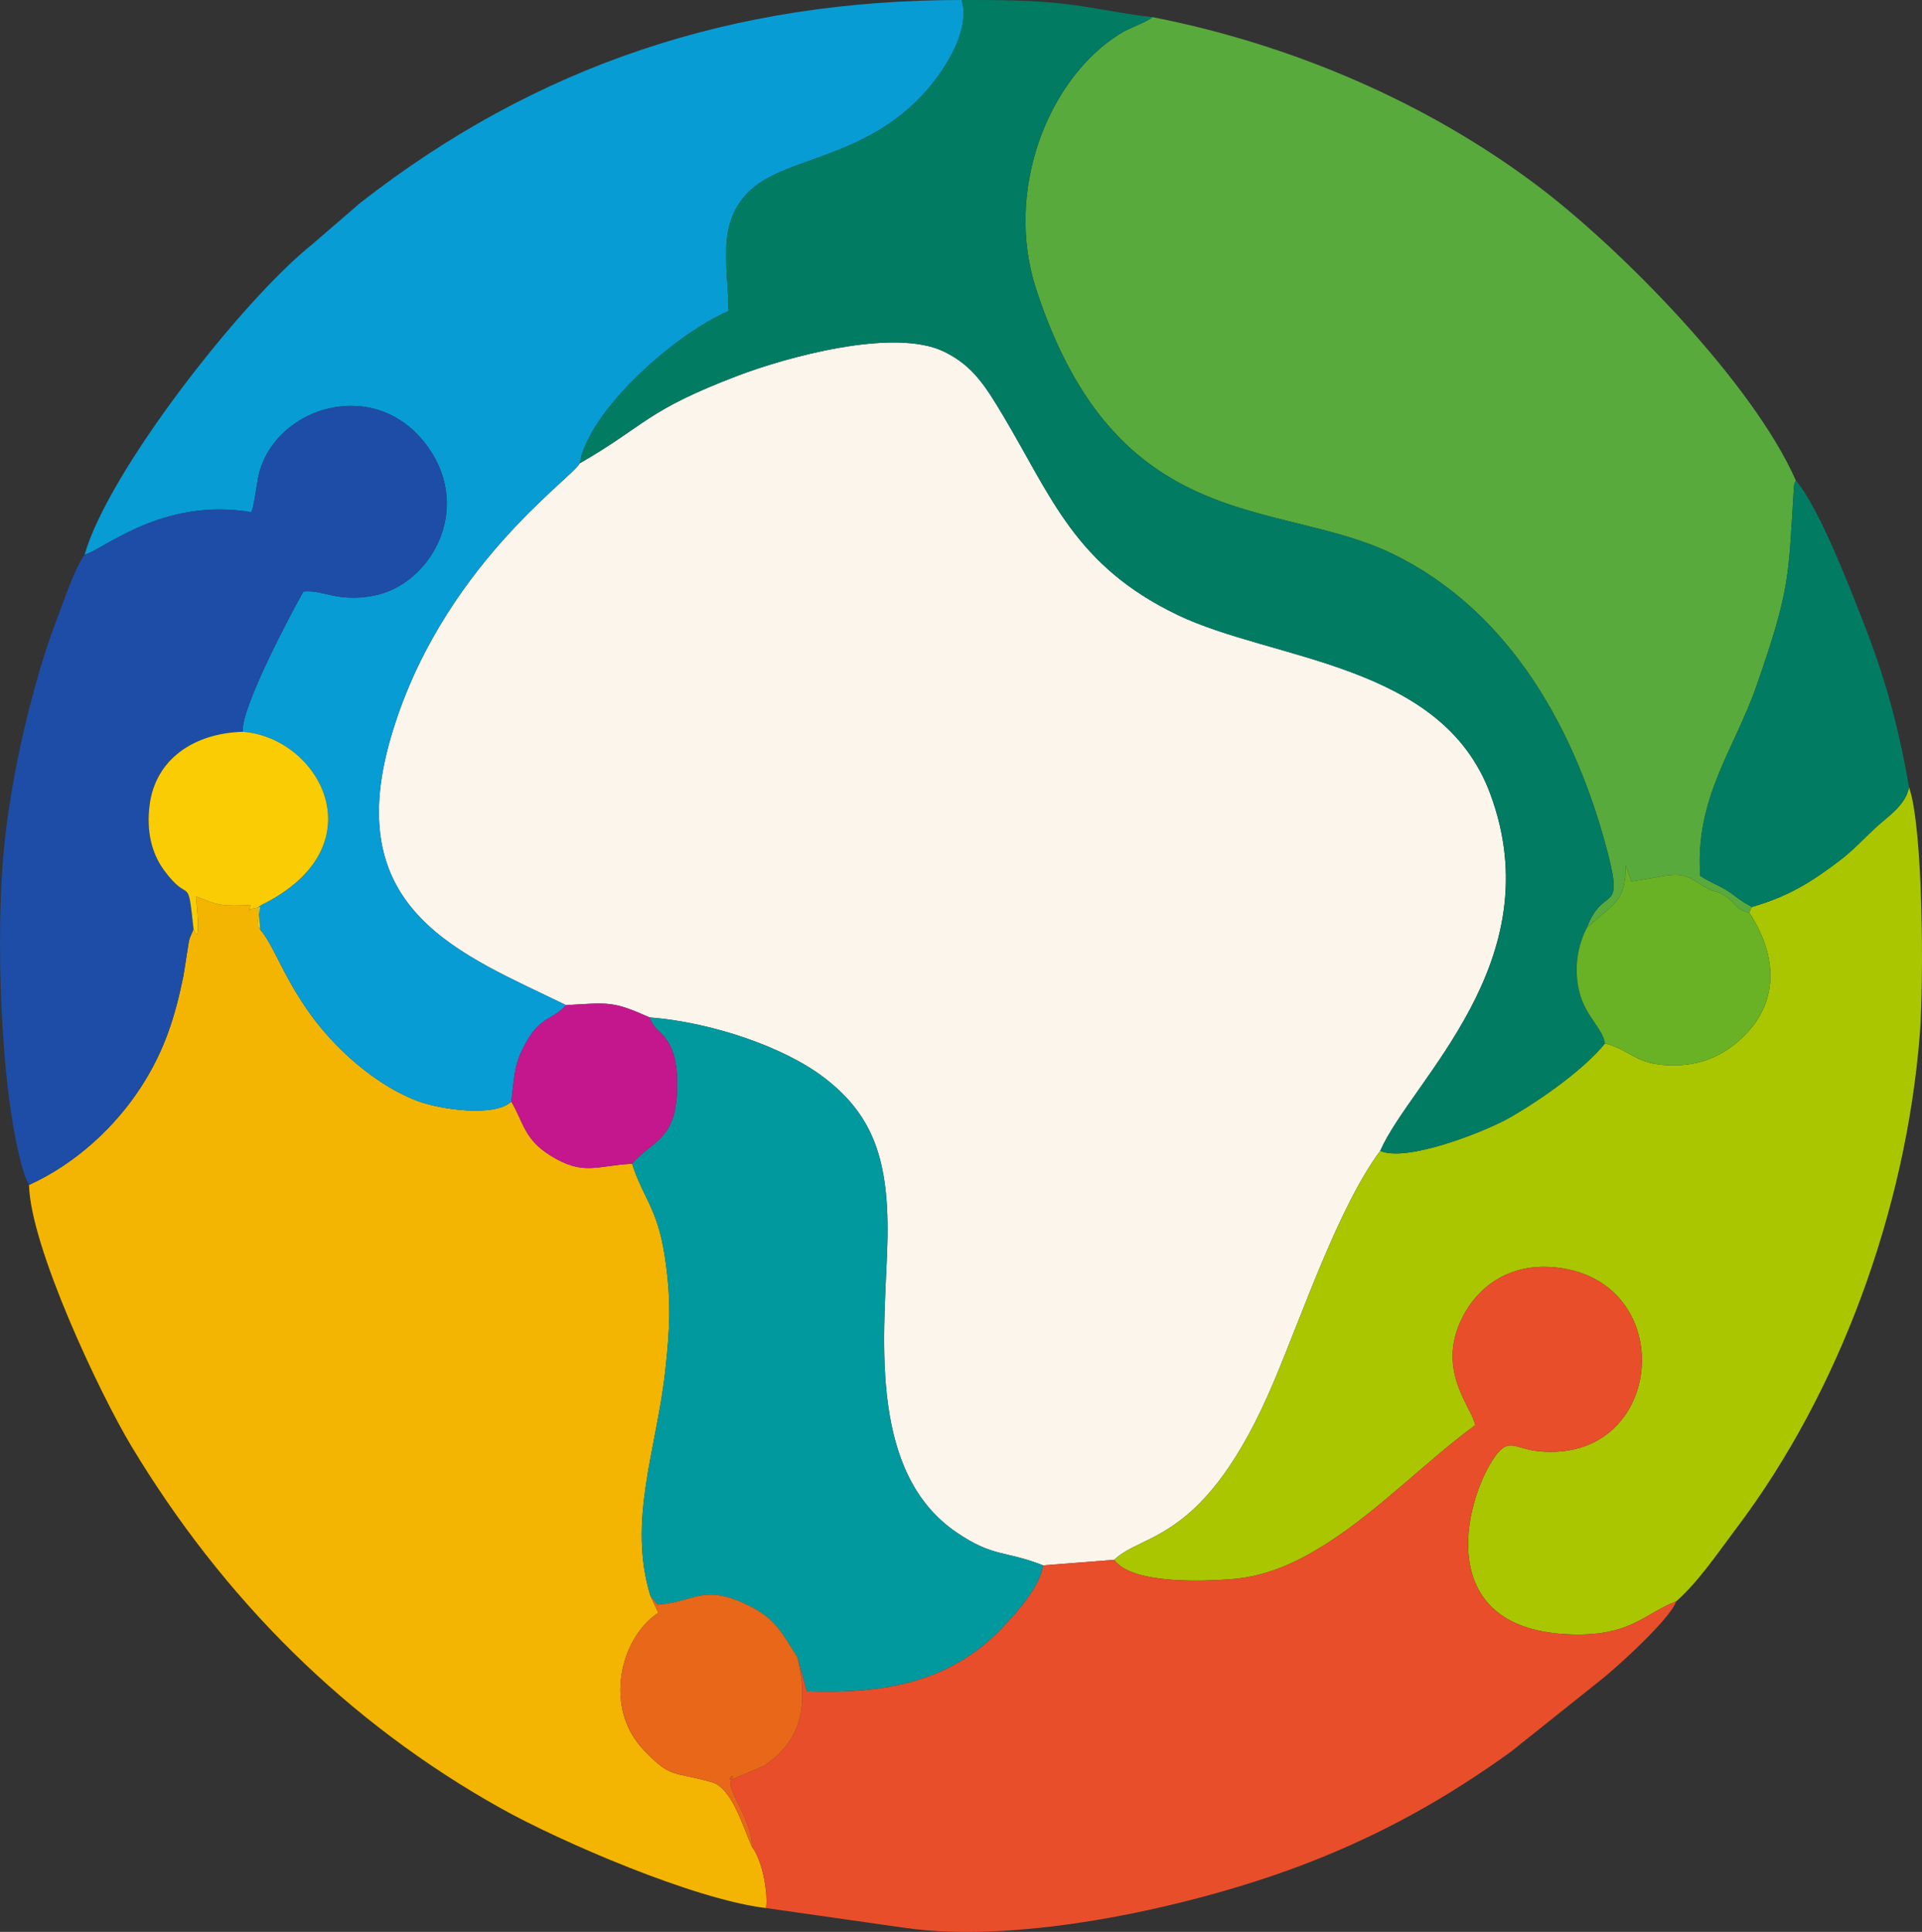 <?xml version="1.0" encoding="UTF-8"?>
<!DOCTYPE svg PUBLIC "-//W3C//DTD SVG 1.1//EN" "http://www.w3.org/Graphics/SVG/1.1/DTD/svg11.dtd">
<!-- Creator: CorelDRAW -->
<svg xmlns="http://www.w3.org/2000/svg" xml:space="preserve" width="81.6mm" height="82.021mm" version="1.1" style="shape-rendering:geometricPrecision; text-rendering:geometricPrecision; image-rendering:optimizeQuality; fill-rule:evenodd; clip-rule:evenodd"
viewBox="0 0 7841.37 7881.84"
 xmlns:xlink="http://www.w3.org/1999/xlink"
 xmlns:xodm="http://www.corel.com/coreldraw/odm/2003">
 <rect x="0" y="0" width="7841.37" height="7881.84" fill="#333333" stroke="none"/>
 <defs>
  <style type="text/css">
   <![CDATA[
    .fil7 {fill:#01999E}
    .fil6 {fill:#027B63}
    .fil4 {fill:#079CD4}
    .fil8 {fill:#1D4DA6}
    .fil2 {fill:#58AA3C}
    .fil9 {fill:#69B125}
    .fil3 {fill:#A9C601}
    .fil12 {fill:#C4178D}
    .fil5 {fill:#E84E2A}
    .fil10 {fill:#E86719}
    .fil1 {fill:#F3B502}
    .fil11 {fill:#FACC03}
    .fil0 {fill:#FCF5EB}
   ]]>
  </style>
 </defs>
 <g id="Layer_x0020_1">
  <g id="_2031349101968">
   <path class="fil0" d="M2365.03 1890.28c-30.14,61.02 -570.27,427.7 -771.09,1120.23 -205.97,710.29 291.62,882.91 715.35,1090.23 174.95,-10.26 189.68,-17.22 340.65,49.97 256.25,20.06 552.61,122.43 714.92,247.74 208.52,160.97 268.76,354.38 254.24,715.14 -14.69,364.74 -69.53,897.79 283.07,1138.13 151.84,103.5 197.13,72.77 353.3,134.66l290.25 -22.54c116.03,-113.81 370.77,-62.82 651.2,-726.79 119.77,-283.59 265.58,-715.56 434.11,-941.85 125.99,-287.47 704.1,-772.59 448.03,-1458.65 -199.13,-533.49 -886.01,-540.31 -1276.53,-728.57 -416.2,-200.66 -510.73,-477.52 -709.21,-810.81 -73.43,-123.31 -125.28,-205.6 -241.41,-262.28 -206.45,-100.77 -651.16,25.35 -840.25,97.34 -379.83,144.59 -373.69,201.14 -646.63,358.06z"/>
   <path class="fil1" d="M789.69 3790.65l-15.79 36.8c-1.32,4.64 -2.45,9.36 -3.61,14.43l-21.78 138.57c-34.84,171.54 -78.64,308.44 -173.71,455.02 -104.46,161.06 -264.51,311.48 -456.41,398.84 5.56,252.31 289.56,853.06 417.9,1066.18 374.36,621.71 877.55,1124.88 1507.44,1477.23 240.91,134.74 788.26,372.16 1081.99,406.82 8.08,-65.19 -16.4,-198.79 -58.2,-250.16 -37.55,-84.86 -82.09,-240.17 -162.68,-263.16 -160.63,-45.84 -165.14,-13.36 -276.53,-129.1 -170.09,-176.74 -96.03,-461.75 57.62,-562.55l-32.38 -68.87c-93.85,-305.32 24.24,-594.52 60.08,-914.12 20.13,-179.52 25.47,-295.25 -1.97,-474.11 -30.04,-195.81 -91.94,-240.96 -132.5,-374.56 -144.72,7.17 -198.27,50.75 -332.82,-33.01 -107.38,-66.85 -108.12,-130.7 -160.35,-220.75 -67.9,65.23 -291.87,32.27 -384.64,-3.01 -102.98,-39.16 -201.4,-108.88 -276.7,-177.18 -239.51,-217.27 -287.31,-435.21 -363.02,-521.29 -8.95,-21.09 -6.72,9.6 -8.42,-39.96 -0.12,-3.51 6.71,-44.88 7.62,-52.44l-21.06 5.22c-2.79,0.41 -12.49,2.31 -14.5,2.09 -10.74,-1.23 -11.41,38.47 -4.2,-15.37 -112.64,5.98 -132.12,2.18 -221.87,-35.49 0.89,5.8 24.27,222.05 -9.49,133.92z"/>
   <path class="fil2" d="M6474.02 3785.1l54.48 -46.53c2.8,-2.47 6.48,-5.89 9.23,-8.3 61.64,-53.73 94.97,-76.7 94.98,-199.2l23.2 64.89c148.49,-20.35 191.86,-49.04 266.53,2.02 81.73,55.9 65.29,24.71 116.77,57.74 47.88,30.73 35.58,51.56 97.9,68.39l10.36 -23.89c-55.75,-30.05 -57.46,-38.48 -103.45,-68.25 -26.5,-17.15 -75.64,-36.55 -107.57,-58.82 -21.71,-317.31 138.82,-515.66 227.74,-769.6 140.39,-400.95 131.43,-449.38 153.37,-794.82 2.23,-34.97 0.72,-31.61 9.38,-47.87 -174.46,-396.96 -712.22,-945.2 -1054.48,-1203.11 -453.5,-341.72 -1005.76,-577.15 -1570.47,-687.93 -30.75,24.52 -87.93,40.04 -132.83,68.08 -294.37,183.83 -472.57,640.63 -342.06,1041.09 330.46,1014.03 989.26,855.01 1453.31,1080.12 484.54,235.06 752.1,726.82 880.73,1228 63.7,248.19 -21.32,121.5 -87.12,297.99z"/>
   <path class="fil3" d="M7147.48 3700.22l-10.36 23.89c111.82,169.33 131.43,372.89 -46.29,525.19 -65.86,56.44 -149.56,98.35 -270.13,97.28 -150.69,-1.34 -167.41,-64.03 -272.84,-89.43 -82.48,102.4 -252.38,224.36 -387.02,301.76 -96.47,55.47 -421.48,185.18 -529.8,136.29 -168.53,226.28 -314.34,658.26 -434.11,941.85 -280.42,663.97 -535.16,612.98 -651.2,726.79 72.12,101.86 373.03,86.9 477.84,78.87 156.81,-12.01 283.07,-77.75 393.98,-148.64 208.8,-133.48 406.15,-337.16 601.36,-479.8 -14.6,-76.91 -171.74,-233.42 -41.02,-460.69 67.64,-117.59 201.47,-210.96 398.02,-178.85 476.94,77.9 409.35,794.96 -96.99,746.35 -102.27,-9.82 -124.32,-64.21 -188.13,33.76 -119.35,183.25 -235.27,680.1 292.94,711.95 268.44,16.18 325.47,-86.12 454.51,-133.09 93.23,-82.62 171.65,-200.3 246.89,-300.03 420.79,-557.74 690.19,-1298.62 747.08,-2010.67 17.16,-214.84 14.19,-847.93 -43.74,-1011.43 -13.55,75.28 -90.84,122.56 -137.96,166.74 -49.98,46.84 -92.51,93.05 -145.77,133.3 -107.61,81.35 -202.71,144.25 -357.25,188.62z"/>
   <path class="fil4" d="M345.29 2262.7c71.79,-15.86 314.9,-235.36 680.72,-172.99 1.96,-5.16 3.47,-18.34 4.15,-16.04 0.68,2.33 3.05,-11.69 3.95,-16.2 0.91,-4.57 2.44,-10.87 3.51,-16.51l16.28 -96.6c60.81,-283.25 479.91,-420.23 693.66,-118.41 182.24,257.33 5.61,562.16 -224.79,604.74 -148.91,27.52 -206.65,-26.63 -284.87,-17.18 -42.48,73.33 -260.23,482.9 -246.88,572.01 309.24,24.24 548.27,453.16 101.01,693.42 -30.54,16.39 -12.15,4.07 -37.7,21.34l7.3 92.4c75.7,86.07 123.51,304.02 363.02,521.29 75.3,68.3 173.71,138.02 276.7,177.18 92.77,35.28 316.74,68.24 384.64,3.01 14.58,-116.55 10.2,-152.91 63.4,-246.7 57.97,-102.19 106.65,-86.18 159.92,-146.71 -423.73,-207.32 -921.32,-379.94 -715.35,-1090.23 200.82,-692.53 740.95,-1059.21 771.09,-1120.23 38.03,-216.18 387.03,-526.86 607.28,-621.31 -1.98,-179.32 -44.89,-334.21 62.19,-464.87 136.05,-166.02 465.12,-139.78 723.71,-410.81 77.24,-80.96 205.53,-258.61 165.25,-393.3 -930.13,0 -1731.36,263.74 -2453.75,827.71l-196.77 169.77c-288.65,231.02 -832.93,929.32 -927.66,1265.22z"/>
   <path class="fil5" d="M4545.72 6363.83l-290.25 22.54c-12.16,84.68 -104.52,189.48 -166.81,254.84 -209.05,219.38 -473.23,269.9 -796.61,258.77l-38.23 -137.97c37.59,162 27.57,293.83 -79.26,396.72 -12.45,12.01 -40.62,34.82 -58.44,45.98l-110.4 47.03c-68.54,34.13 9.42,-40.82 -24.77,18.88 -8.7,40.67 91.24,169 86.55,263.75 41.8,51.37 66.29,184.97 58.2,250.16l560.67 79.93c479.98,71.21 1198.5,-88.2 1656,-266.72 303.16,-118.29 562.31,-263.83 822.54,-451.61l359.14 -286.66c64.27,-49.09 291.67,-255.38 314.17,-325.8 -129.04,46.97 -186.07,149.27 -454.51,133.09 -528.21,-31.85 -412.29,-528.7 -292.94,-711.95 63.81,-97.97 85.85,-43.58 188.13,-33.76 506.34,48.6 573.93,-668.45 96.99,-746.35 -196.54,-32.11 -330.37,61.26 -398.02,178.85 -130.72,227.26 26.43,383.77 41.02,460.69 -195.22,142.64 -392.57,346.33 -601.36,479.8 -110.91,70.89 -237.17,136.63 -393.98,148.64 -104.81,8.02 -405.72,22.99 -477.84,-78.87z"/>
   <path class="fil6" d="M2365.03 1890.28c272.94,-156.92 266.8,-213.47 646.63,-358.06 189.1,-71.99 633.8,-198.11 840.25,-97.34 116.13,56.69 167.98,138.97 241.41,262.28 198.48,333.29 293.01,610.16 709.21,810.81 390.51,188.26 1077.4,195.08 1276.53,728.57 256.06,686.06 -322.04,1171.19 -448.03,1458.65 108.32,48.88 433.33,-80.83 529.8,-136.29 134.64,-77.39 304.54,-199.36 387.02,-301.76 -6.74,-57.86 -76.16,-108.88 -101.88,-201.29 -28.97,-104.12 -7.18,-202.11 28.05,-270.76 65.8,-176.49 150.82,-49.8 87.12,-297.99 -128.63,-501.17 -396.19,-992.94 -880.73,-1228 -464.05,-225.11 -1122.85,-66.08 -1453.31,-1080.12 -130.51,-400.47 47.69,-857.26 342.06,-1041.09 44.91,-28.04 102.08,-43.56 132.83,-68.08 -110.12,-10.97 -232.89,-39.27 -358.2,-53.86 -134.02,-15.6 -262.76,-15.96 -420.32,-15.96 40.27,134.69 -88.01,312.34 -165.25,393.3 -258.59,271.03 -587.66,244.78 -723.71,410.81 -107.08,130.66 -64.17,285.55 -62.19,464.87 -220.25,94.45 -569.25,405.13 -607.28,621.31z"/>
   <path class="fil7" d="M2579.14 4747.91c40.55,133.6 102.46,178.75 132.5,374.56 27.44,178.86 22.1,294.6 1.97,474.11 -35.84,319.6 -153.92,608.8 -60.08,914.12l28.85 36.29c151.16,-11.16 184.08,-83.07 354.75,-4.87 129.72,59.43 150.37,117.96 216.69,219.9l38.23 137.97c323.38,11.13 587.56,-39.39 796.61,-258.77 62.29,-65.36 154.66,-170.16 166.81,-254.84 -156.17,-61.89 -201.46,-31.15 -353.3,-134.66 -352.6,-240.34 -297.76,-773.39 -283.07,-1138.13 14.52,-360.76 -45.72,-554.17 -254.24,-715.14 -162.3,-125.31 -458.67,-227.68 -714.92,-247.74 27.04,66.77 62.05,56 93.21,136.45 21.92,56.61 23.09,134.5 16.81,199.59 -16.33,168.92 -108.73,174.08 -180.82,261.16z"/>
   <path class="fil8" d="M345.29 2262.7c-44.67,64.94 -80.45,177.91 -112.16,260.72 -38.37,100.22 -66.71,191.64 -93.71,290.28 -54.41,198.76 -101,426.18 -123.02,644.95 -33.12,329.04 -19.56,964.54 73.27,1300.18 0.77,2.79 9.76,32.89 12.37,39.87l16.35 35.61c191.9,-87.36 351.95,-237.79 456.41,-398.84 95.07,-146.58 138.87,-283.48 173.71,-455.02l21.78 -138.57c1.16,-5.07 2.3,-9.79 3.61,-14.43l15.79 -36.8c-25.67,-235.52 -12.78,-93.5 -120.1,-239.75 -50.08,-68.24 -73.5,-158.63 -58.95,-268.44 24.21,-182.71 177.01,-290.9 380.37,-296.94 -13.36,-89.12 204.39,-498.68 246.88,-572.01 78.22,-9.45 135.96,44.7 284.87,17.18 230.41,-42.58 407.04,-347.4 224.79,-604.74 -213.75,-301.82 -632.85,-164.84 -693.66,118.41l-16.28 96.6c-1.07,5.64 -2.59,11.93 -3.51,16.51 -0.9,4.52 -3.27,18.53 -3.95,16.2 -0.68,-2.31 -2.19,10.88 -4.15,16.04 -365.81,-62.37 -608.93,157.13 -680.72,172.99z"/>
   <path class="fil6" d="M7147.48 3700.22c154.54,-44.37 249.65,-107.26 357.25,-188.62 53.26,-40.25 95.79,-86.47 145.77,-133.3 47.12,-44.18 124.41,-91.46 137.96,-166.74 -44.42,-259.17 -102.68,-460.08 -187.33,-675.62 -62.87,-160.08 -181.78,-467.81 -274.19,-575.07 -8.66,16.27 -7.15,12.91 -9.38,47.87 -21.94,345.44 -12.98,393.87 -153.37,794.82 -88.92,253.94 -249.44,452.29 -227.74,769.6 31.93,22.27 81.07,41.67 107.57,58.82 45.98,29.77 47.69,38.2 103.45,68.25z"/>
   <path class="fil9" d="M6474.02 3785.1c-35.23,68.65 -57.02,166.64 -28.05,270.76 25.72,92.41 95.14,143.43 101.88,201.29 105.44,25.4 122.16,88.09 272.84,89.43 120.57,1.08 204.27,-40.84 270.13,-97.28 177.72,-152.3 158.11,-355.86 46.29,-525.19 -62.32,-16.83 -50.02,-37.66 -97.9,-68.39 -51.49,-33.04 -35.05,-1.85 -116.77,-57.74 -74.67,-51.06 -118.04,-22.37 -266.53,-2.02l-23.2 -64.89c-0.01,122.5 -33.34,145.48 -94.98,199.2 -2.76,2.41 -6.44,5.83 -9.23,8.3l-54.48 46.53z"/>
   <path class="fil10" d="M3067.51 7534.38c4.69,-94.75 -95.25,-223.08 -86.55,-263.75 34.19,-59.7 -43.77,15.25 24.77,-18.88l110.4 -47.03c17.82,-11.17 45.98,-33.97 58.44,-45.98 106.83,-102.89 116.85,-234.72 79.26,-396.72 -66.32,-101.95 -86.98,-160.47 -216.69,-219.9 -170.67,-78.2 -203.6,-6.28 -354.75,4.87l-28.85 -36.29 32.38 68.87c-153.65,100.8 -227.71,385.81 -57.62,562.55 111.39,115.75 115.9,83.27 276.53,129.1 80.59,22.99 125.13,178.29 162.68,263.16z"/>
   <path class="fil11" d="M789.69 3790.65c33.77,88.13 10.39,-128.11 9.49,-133.92 89.75,37.67 109.23,41.46 221.87,35.49 -7.21,53.83 -6.54,14.14 4.2,15.37 2.01,0.22 11.71,-1.67 14.5,-2.09l21.06 -5.22c-0.91,7.56 -7.75,48.93 -7.62,52.44 1.7,49.56 -0.53,18.86 8.42,39.96l-7.3 -92.4c25.55,-17.27 7.16,-4.95 37.7,-21.34 447.26,-240.27 208.24,-669.19 -101.01,-693.42 -203.37,6.04 -356.17,114.24 -380.37,296.94 -14.55,109.81 8.88,200.2 58.95,268.44 107.32,146.25 94.43,4.23 120.1,239.75z"/>
   <path class="fil12" d="M2309.3 4100.74c-53.28,60.53 -101.95,44.52 -159.92,146.71 -53.21,93.8 -48.83,130.15 -63.4,246.7 52.24,90.05 52.98,153.9 160.35,220.75 134.54,83.76 188.1,40.18 332.82,33.01 72.09,-87.08 164.5,-92.24 180.82,-261.16 6.28,-65.09 5.11,-142.98 -16.81,-199.59 -31.16,-80.45 -66.17,-69.69 -93.21,-136.45 -150.97,-67.19 -165.7,-60.23 -340.65,-49.97z"/>
  </g>
 </g>
</svg>
